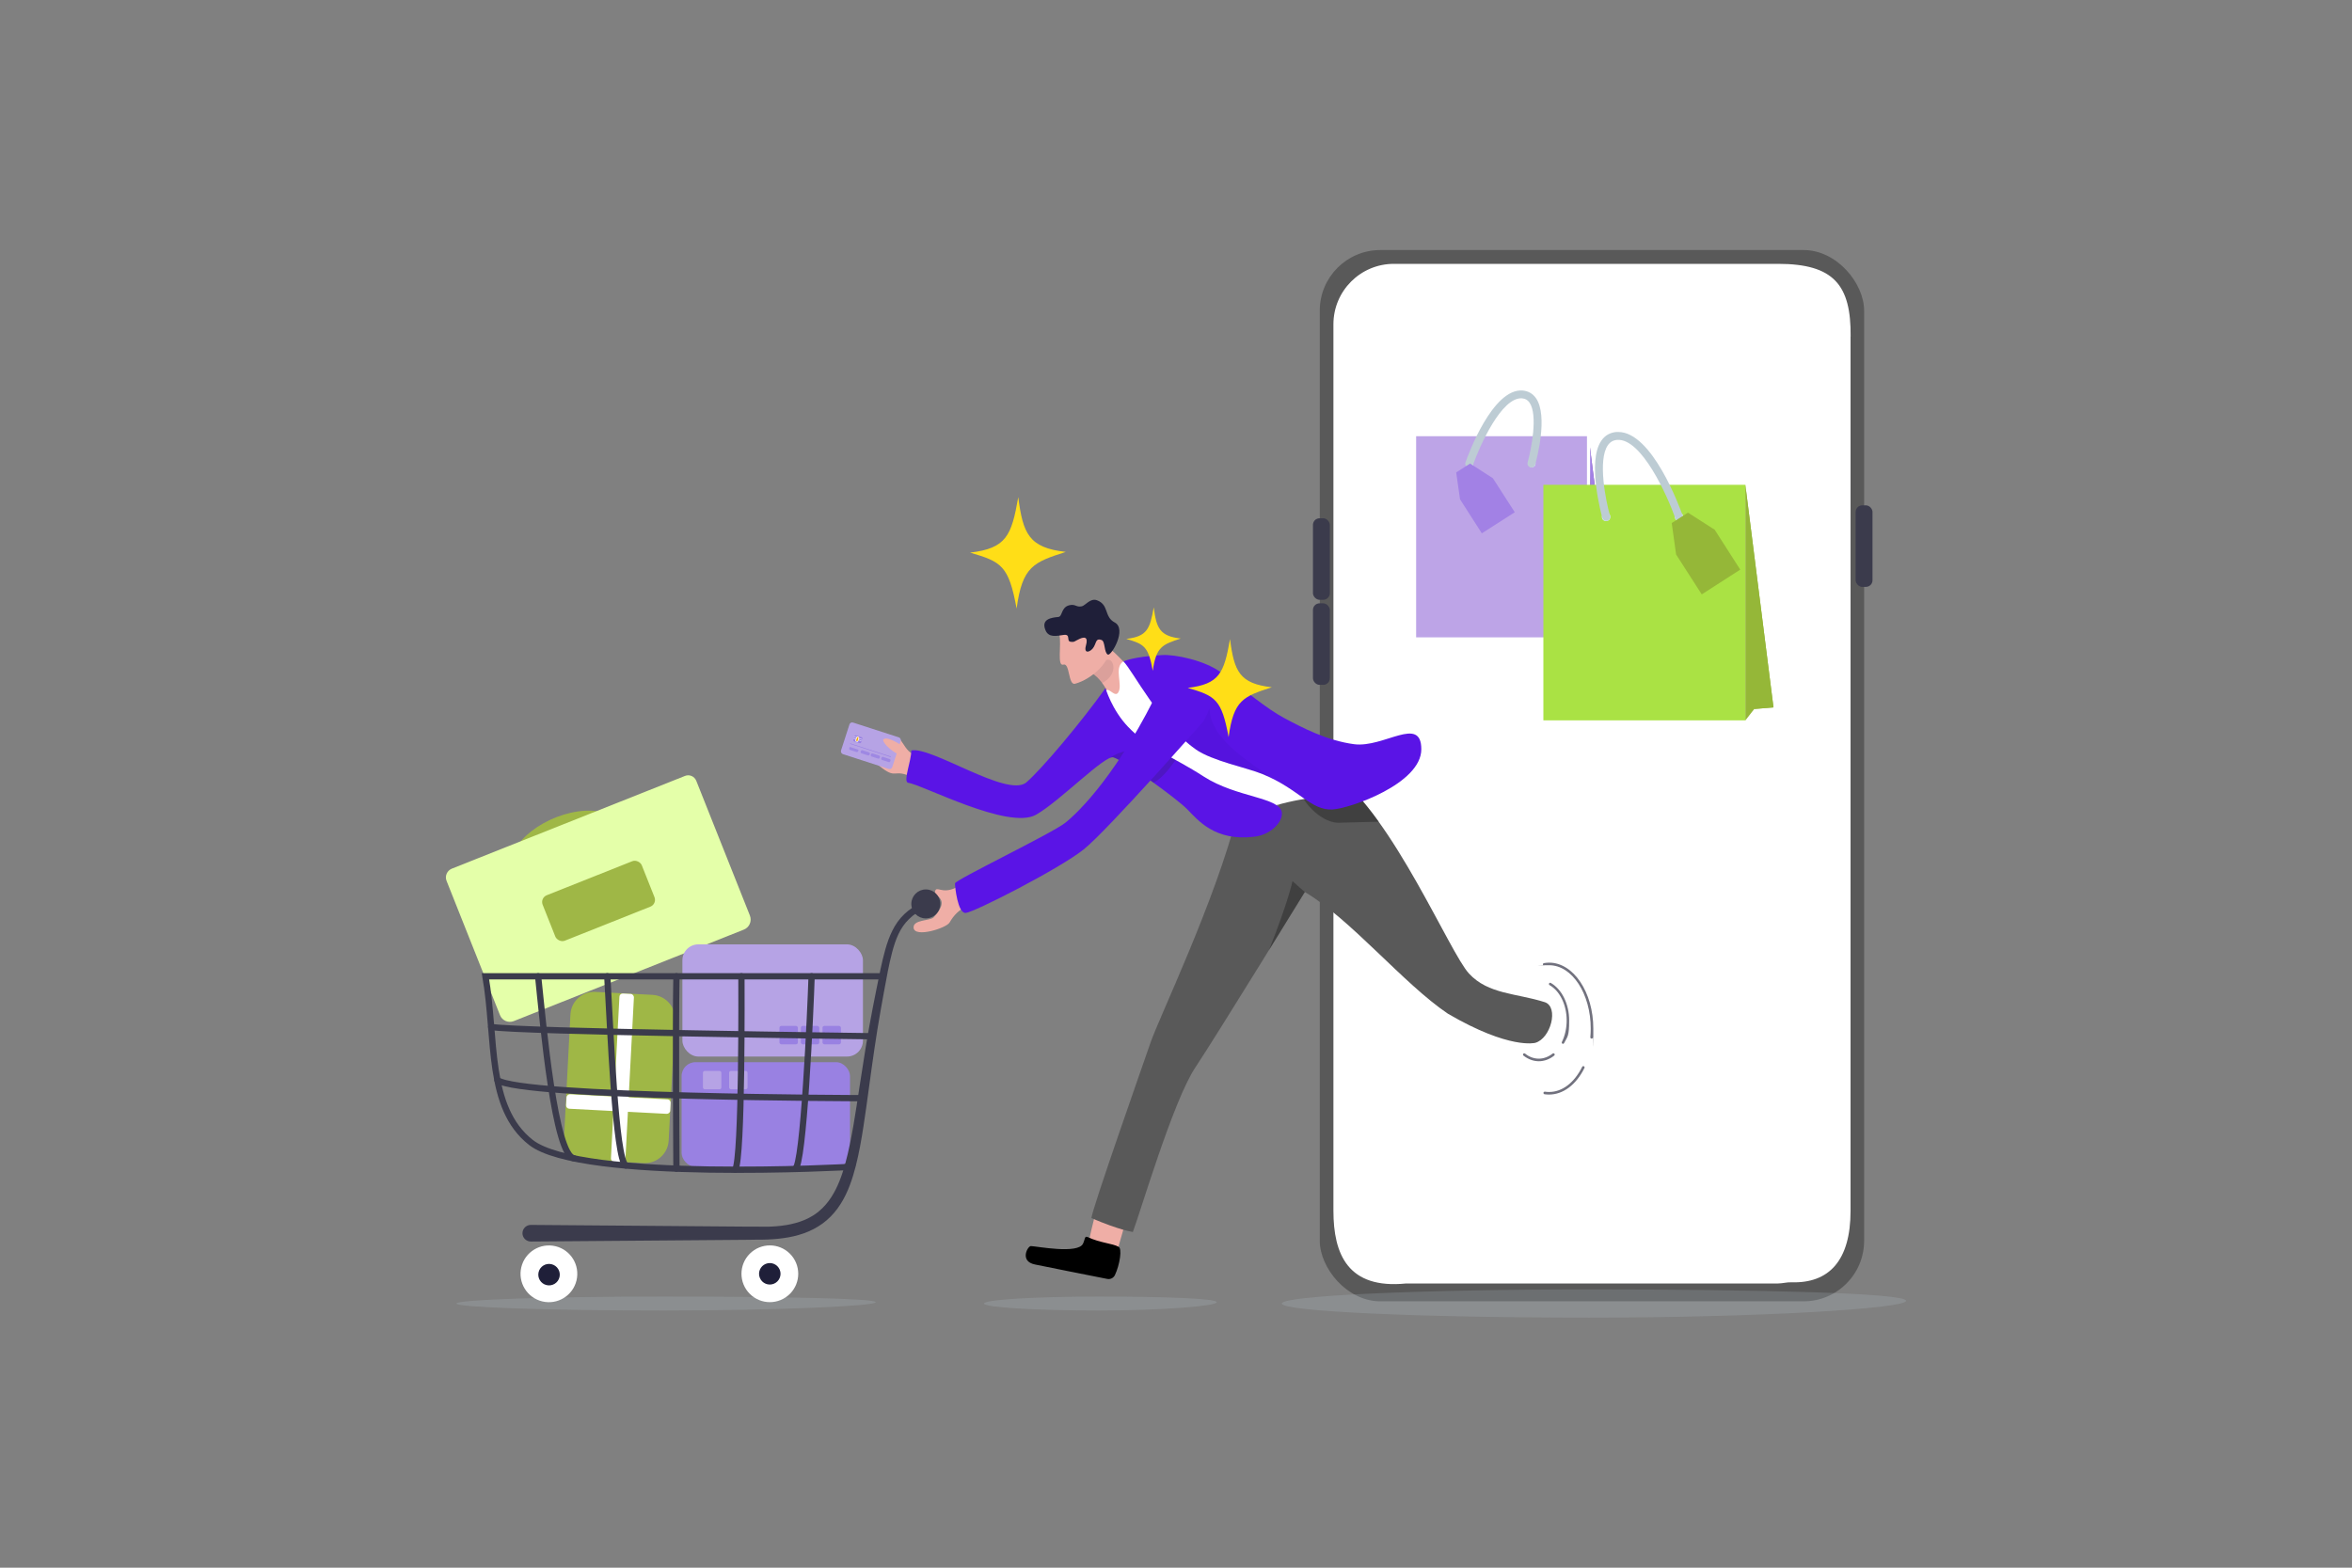 <?xml version="1.0" encoding="UTF-8"?>
<svg id="Layer_1" xmlns="http://www.w3.org/2000/svg" version="1.1" viewBox="0 0 3000 2000">
  <rect x="0" y="0" width="3000" height="2000" fill="#808080" stroke="none"/>
  <!-- Generator: Adobe Illustrator 29.1.0, SVG Export Plug-In . SVG Version: 2.1.0 Build 142)  -->
  <defs>
    <style>
      .st0 {
        fill: #4513bf;
      }

      .st0, .st1 {
        opacity: .2;
      }

      .st2, .st3 {
        fill: #95b738;
      }

      .st4 {
        fill: #9981e2;
      }

      .st5 {
        fill: #595959;
      }

      .st6 {
        fill: #282828;
      }

      .st6, .st7 {
        opacity: .5;
      }

      .st8 {
        opacity: .1;
      }

      .st8, .st1, .st7, .st9 {
        fill: #1f1f39;
      }

      .st10 {
        fill: #e4ffa9;
      }

      .st11 {
        fill: #efaea6;
      }

      .st12, .st13 {
        fill: #a281e5;
      }

      .st14 {
        fill: #d9f3ff;
      }

      .st15 {
        fill: #fffdfd;
      }

      .st16 {
        fill: #ffde17;
      }

      .st13, .st3 {
        fill-rule: evenodd;
      }

      .st17 {
        fill: #fff;
      }

      .st18 {
        opacity: .9;
      }

      .st19 {
        opacity: .8;
      }

      .st20 {
        opacity: .8;
      }

      .st21 {
        fill: #5a14e6;
      }

      .st22 {
        fill: none;
        stroke: #3b3b4c;
        stroke-linecap: round;
        stroke-miterlimit: 10;
        stroke-width: 8px;
      }

      .st23 {
        fill: #b6a3e5;
      }

      .st24 {
        fill: #3b3b4c;
      }

      .st25 {
        fill: #f4ad00;
      }

      .st26 {
        fill: #bda4e7;
      }

      .st27 {
        fill: #aae244;
      }

      .st28, .st29 {
        fill: #bdccd4;
      }

      .st30 {
        fill: #8860ab;
      }

      .st29 {
        opacity: .2;
      }

      .st31 {
        fill: #9fb746;
      }
    </style>
  </defs>
  <g>
    <g>
      <rect class="st5" x="1683.4" y="319" width="694.3" height="1341.2" rx="77.2" ry="77.2"/>
      <path class="st17" d="M2360.4,429.2v1115.6c0,63.3-27.4,92.7-75.7,91.1-5.6-.2-11.2,1.5-16.9,1.5h-474.3c-74.4,7.5-92.7-37.5-92.7-92.7V413.7c0-42.6,34.5-77.1,77.1-77.1h489.9c71.4,0,93.3,27.1,92.7,92.7Z"/>
      <rect class="st24" x="1674.7" y="661.2" width="21.5" height="104" rx="8.4" ry="8.4"/>
      <rect class="st24" x="2366.9" y="644.7" width="21.5" height="104" rx="8.4" ry="8.4"/>
      <rect class="st24" x="1674.7" y="769.7" width="21.5" height="104" rx="8.4" ry="8.4"/>
    </g>
    <path class="st29" d="M2431.2,1659.5c0,9.9-187.8,21.5-404.3,21.5s-391.9-8-391.9-18,175.5-18,391.9-18,404.3,4.6,404.3,14.5Z"/>
    <path class="st29" d="M1117.1,1661.3c0,4.9-126.2,10.6-271.6,10.6s-263.3-4-263.3-8.9,117.9-8.9,263.3-8.9,271.6,2.3,271.6,7.2Z"/>
    <path class="st29" d="M1551.9,1661.3c0,4.9-70,10.6-150.7,10.6s-146.1-4-146.1-8.9,65.4-8.9,146.1-8.9,150.7,2.3,150.7,7.2Z"/>
    <path class="st11" d="M1193,971.8c-8.1-3.1-12.9-5.8-24.2-8.3-10.9-2.4-14.4-11.8-20.4-19.9-4.9-6.7-34.9-7.2-35.9,4.3-.9,10.8-.4,21.1,4.4,25.3,25.7,22.2,21.2,9.1,39.4,15.3,10.9,3.7,21.6,10.1,26.6,10.1,5,0,10.2-26.8,10.2-26.8Z"/>
    <path class="st11" d="M1257.1,1145.2c-7.7,4-12.2,7.3-23.1,11-10.5,3.7-17.8,12-22.8,20.7-4.1,7.2-44.6,19.9-45.9,6.8-1-10.8,21.3-8.7,25.6-13.4,22.9-25.1,0-25.6,1.8-33.2,1.8-7.6,8.6,3.9,25.9-4.4,10.4-5,20.3-12.5,25.2-13.1,5-.6,13.2,25.4,13.2,25.4Z"/>
    <path class="st11" d="M1388.8,1585.1c2.2-15,12.5-52,12.5-52l39.4,8.2-15.9,55.4-30.2,11.4-5.7-23Z"/>
    <path d="M1387.2,1578.2c-3.9-1.8-3,2.5-5.8,8.4-6.4,13.6-58.4,3.4-66.4,3.1-4.2-.2-15,19.5,5.2,23.5,17.4,3.5,73.1,14.8,92.1,18.4,4,.8,8-1.2,9.8-4.9,6.2-13.1,9.6-34.6,4.4-36.2-7.5-4.2-22.9-4.7-39.2-12.3Z"/>
    <path class="st5" d="M1578.1,1039.1c-28.3,111-99.6,259-110.5,290.8-11,31.8-74.8,213-75.5,224.1,36.9,15.8,52.9,17.7,52.9,17.7,9.9-26.3,51.3-167.1,79.5-209.6s139.8-224.1,139.8-224.1c58.5,34.4,125.7,117,182.6,155.3,79,46.1,111.4,37.1,111.4,37.1,19.7-5.6,30.2-45.5,12.3-51.8-36.2-11.6-72.3-9.9-96.9-36.6-24.7-26.7-96.4-199.2-170.1-253.4-7.4-5.4-50.4,24.1-74.1,39.6-23.7,15.6-51.5,10.9-51.5,10.9Z"/>
    <rect class="st4" x="869.4" y="1355.1" width="214.8" height="133.5" rx="17.7" ry="17.7"/>
    <path class="st7" d="M1645.5,1126.7s0,0,0,0c-.3-.2-.4-.3-.4-.3,0,0,.4.2.4.2Z"/>
    <path class="st6" d="M1664.3,1138s0,0,0,0c-.4.7-29.3,47.5-45.7,74.1,24-60.3,29.6-86.3,30-88,1.2.8,4,3.9,15.8,13.9Z"/>
    <path class="st6" d="M1758.6,1048.3c-18.9.4-42.8,1-50.9,1.3-14.1.5-33.8-11.9-46.1-32.1l60.1-13.4c12.6,12.3,24.9,27.5,36.9,44.2Z"/>
    <path class="st11" d="M1445.6,903.1l13.1-32.6c-12.1-9.8-35.1-39.3-47.6-45.9-13.7-7.2-13.9-5.7-13.9-5.7l-3.2,27.1-1.5,12.8s5.7,2.8,12.3,11.2c4.6,5.9,9.7,14.5,13.7,26.9,2.9,9.3,27.2,6.2,27.2,6.2Z"/>
    <path class="st8" d="M1392.5,858.9s6.7,4,13.3,12.5c20.4-10.7,15.4-30.3,7.4-29.8-5,.3-19.2,4.5-19.2,4.5l-1.5,12.8Z"/>
    <g>
      <path class="st11" d="M1351.3,810c2.8,12.7-3.3,40.5,5.1,37.9,8.4-2.6,5.9,26.8,14.9,24.4,21.8-6,42.4-27.3,42-38.6-.4-11.3-10.9-39.9-10.9-39.9l-51,16.2Z"/>
      <path class="st9" d="M1377.1,815c-6.6,2.9-6.3,4.6-11.7,3.7-5.5-.8.7-10-8.6-8.7s-19.3,3.8-23.3-6.1c-5.9-14.3,7.9-16,16.4-16.8,5.5-.5,3.3-12.2,13.8-14.9,8.2-2.1,8.8,2.9,16.2,1.3,4.5-1,10.8-10.8,19.3-7.7,15.7,5.8,8.8,21.1,22.6,28.3,16,8.4-4.4,43.1-8.7,41-5-2.5-3.2-16.8-8-18.6-7.2-2.6-6.4,2.6-9.9,8.8-3.7,6.6-13.3,9.9-10.1-1.6,3.3-11.5-2-11.4-8-8.7Z"/>
    </g>
    <path class="st17" d="M1432.4,844.1c-11.8,8.2.2,30.2-6.2,39.5-3.9,5.6-9.5-3.8-14.1-3.4-2.8.3-4.8-.2-4.1,5.2,12.1,92.7,165.5,157.3,165.5,157.3,0,0,67.4-21.5,96.1-24.1,42-3.8,42.2-22.6,33.6-28-8.6-5.3-224.8-146.2-224.8-146.2,0,0-17.9-4.2-45.9-.4Z"/>
    <path class="st21" d="M1410.1,877.9c-30.2,42.4-81.5,103.7-101.5,120.7-25,18.7-120.3-46.6-146.2-41.2,0,13.4-10.5,38.7-4.4,41.2,17.2,1.7,128.1,60.9,163.5,40.8,29.9-16.9,88.1-76.7,98.7-73.2,15.6,5.2,81,52.8,94.3,66.4,13.3,13.5,35.1,41.2,85.8,34.8,20.7-2.6,35.7-18.6,34.8-30.3-1.5-20.1-57.5-19.2-99.7-46.4-40.1-26-69.2-34.8-96.6-63.5-20.7-21.7-28.7-49.3-28.7-49.3Z"/>
    <path class="st21" d="M1525,955.9c21.6,15.1,65.2,23.3,85.5,31.7,46.9,19.3,61.6,46.7,89.1,45.1,23-1.4,113.3-33,113.3-76.8s-47.9-1.4-85.9-6.5c-34.8-4.7-65.7-20.9-88.9-33.3-22.6-12-48.6-34.3-80.8-58.3-20.6-15.3-58.5-23.1-74.9-22.1-39.1,2.3-49.4,8.2-49.4,8.2,11.4,10.9,46.1,79.9,92,111.9Z"/>
    <path class="st0" d="M1619.9,991.8c-3-1.4-6.1-2.8-9.4-4.2-20.3-8.4-64-16.6-85.5-31.7-7.9-5.5-15.4-12.1-22.5-19.3l40.4-33c-.2,41.7,60.4,73.4,77.1,88.2Z"/>
    <path class="st1" d="M1499.4,969.5c-4.6,6.8-16.9,23.9-28.1,29-20.9-15.1-42.9-29.6-51.1-32.3-1.1-.4-2.7,0-4.8.8,27.6-19.3,56.9-4.2,76.5-1.7,2.5,1.4,5,2.8,7.5,4.2Z"/>
    <path class="st21" d="M1482,871.3c-54.2,114.4-106.1,164.7-123.1,178.3-17,13.6-140.8,73-140.8,77.4,0,4.3,3.4,38.2,13.6,37.7,10.2-.5,119.3-56.1,150.5-81,31.2-25,152.5-163.1,152.5-163.1,0,0,27.6-44.7.4-59.3-27.2-14.6-53.1,10-53.1,10Z"/>
    <path class="st16" d="M1436.6,815.1c26.3-3.2,30.1-12.2,35-40.3,3.4,26.7,7.8,36.8,34.5,39.8-23.3,7.6-31.5,10.4-35.7,41.2-5.7-31.2-10.9-34-33.8-40.7Z"/>
    <path class="st16" d="M1237.4,705c46.2-5.5,52.8-21.5,61.4-70.8,6,46.8,13.6,64.6,60.6,69.9-41,13.3-55.4,18.2-62.7,72.3-10.1-54.8-19.1-59.6-59.3-71.4Z"/>
    <path class="st16" d="M1514.9,877.6c40.6-4.9,46.4-18.9,54-62.3,5.3,41.2,12,56.8,53.3,61.5-36,11.7-48.7,16-55.1,63.6-8.9-48.2-16.8-52.5-52.1-62.8Z"/>
    <g>
      <rect class="st23" x="1076.1" y="930.5" width="68.7" height="42.3" rx="3.6" ry="3.6" transform="translate(346.6 -295.5) rotate(17.9)"/>
      <g>
        <path class="st4" d="M1090.3,939.4h7.3c.8,0,1.4.6,1.4,1.4v4.8c0,1-.8,1.8-1.8,1.8h-7c-1,0-1.8-.8-1.8-1.8v-4.4c0-1,.8-1.9,1.9-1.9Z" transform="translate(343.3 -290.7) rotate(17.9)"/>
        <g>
          <rect class="st25" x="1092" y="940.2" width="2.9" height="5.7" rx=".9" ry=".9" transform="translate(343.1 -290.7) rotate(17.9)"/>
          <path class="st15" d="M1093.1,946.4l-1.2-.4c-.7-.2-1-.9-.8-1.6l1.2-3.8c.2-.7.9-1,1.6-.8l1.2.4c.7.2,1,.9.8,1.6l-1.2,3.8c-.2.7-.9,1-1.6.8ZM1093.6,940.6c-.2,0-.4,0-.5.3l-1.2,3.8c0,.2,0,.4.2.5l1.2.4c.2,0,.4,0,.5-.2l1.2-3.8c0-.2,0-.4-.3-.5l-1.2-.4Z"/>
        </g>
        <rect class="st17" x="1094.6" y="944.6" width="3.9" height=".5" transform="translate(343.8 -291.5) rotate(17.9)"/>
        <rect class="st17" x="1088.3" y="942.6" width="3.9" height=".5" transform="translate(342.9 -289.7) rotate(17.9)"/>
        <rect class="st17" x="1088.9" y="940.6" width="3.9" height=".5" transform="translate(342.3 -290) rotate(17.9)"/>
        <rect class="st17" x="1095.3" y="942.7" width="3.9" height=".5" transform="translate(343.3 -291.8) rotate(17.9)"/>
      </g>
      <path class="st4" d="M1135.7,965.7l-50.9-16.5c-.2,0-.4-.3-.3-.6v-.3c.2-.2.4-.4.7.3l50.9,16.5c.2-.5.4-.3.3,0v.3c-.2.2-.4.4-.7.3Z"/>
      <g class="st20">
        <path class="st4" d="M1092.6,959.4l-8.4-2.7c-.8-.3-1.3-1.2-1-2l.3-.9c.3-.8,1.2-1.3,2-.4l8.4,2.7c.8-.3,1.3.6,1,1.4l-.3.9c-.3.8-1.2,1.3-2,1Z"/>
      </g>
      <g class="st20">
        <rect class="st4" x="1097.3" y="958.6" width="12" height="4.1" rx="1.6" ry="1.6" transform="translate(349 -292.8) rotate(17.9)"/>
      </g>
      <g class="st20">
        <rect class="st4" x="1110.2" y="962.7" width="12" height="4.1" rx="1.6" ry="1.6" transform="translate(350.9 -296.6) rotate(17.9)"/>
      </g>
      <g class="st20">
        <rect class="st4" x="1123.6" y="967.1" width="12" height="4.1" rx="1.6" ry="1.6" transform="translate(352.9 -300.5) rotate(17.9)"/>
      </g>
    </g>
    <path class="st11" d="M1146.5,962.7c-11.6-5.4-22.9-17.6-19.3-19.8,5.6-3.5,20.8,6.9,23,8.2,2.2,1.3,7.2,7.2,3,8.8-4.2,1.6-6.7,2.8-6.7,2.8Z"/>
    <g>
      <path class="st31" d="M657.3,1083.3c18-32.9,81.8-61.8,123-43.3,39.3,17.7-123,43.3-123,43.3Z"/>
      <g>
        <path class="st10" d="M948.7,1186l-293.4,116.7c-6.9,2.7-14.7-.6-17.5-7.5l-68.2-171.4c-2.5-6.2.6-13.1,6.7-15.6l297.4-118.3c5.7-2.3,12.1.5,14.4,6.2l68.4,171.9c2.8,7.1-.6,15.2-7.8,18Z"/>
        <rect class="st31" x="695.3" y="1118.3" width="136.1" height="62.4" rx="9.3" ry="9.3" transform="translate(-370.8 363.6) rotate(-21.7)"/>
      </g>
    </g>
    <rect class="st23" x="870.4" y="1204.8" width="230.3" height="143.1" rx="20.3" ry="20.3"/>
    <rect class="st4" x="994.2" y="1308.8" width="23.5" height="23.5" rx="2.4" ry="2.4"/>
    <rect class="st23" x="896.6" y="1366.2" width="23.5" height="23.5" rx="2.4" ry="2.4"/>
    <rect class="st23" x="930" y="1366.2" width="23.5" height="23.5" rx="2.4" ry="2.4"/>
    <rect class="st4" x="1021.5" y="1308.8" width="23.5" height="23.5" rx="2.4" ry="2.4"/>
    <rect class="st4" x="1049.1" y="1308.8" width="23.5" height="23.5" rx="2.4" ry="2.4"/>
    <g>
      <path class="st31" d="M719.6,1448.1l8-154c.9-16.7,15.1-29.6,31.9-28.7l72.7,3.8c16.7.9,29.6,15.1,28.7,31.9l-8,154c-.9,16.7-15.1,29.6-31.9,28.7l-72.7-3.8c-16.7-.9-29.6-15.1-28.7-31.9Z"/>
      <rect class="st17" x="785.4" y="1267.2" width="18.5" height="215.1" rx="4.2" ry="4.2" transform="translate(72.3 -39.3) rotate(3)"/>
      <rect class="st17" x="779" y="1341.2" width="18.5" height="133" rx="4.2" ry="4.2" transform="translate(-658.3 2122) rotate(-87)"/>
    </g>
    <g>
      <path class="st24" d="M1179.1,1158.9c-7.2,3.7-14,8-19.6,13.6-5.7,5.5-10.1,12-13.5,19.2-3.4,7.2-5.9,15-8,22.9-2.1,8-3.9,16.1-5.5,24.2-3.2,16.3-6.1,32.9-9.1,49.4-2.9,16.5-5.6,33-8,49.5-2.5,16.6-4.7,33.1-7,49.8-2.3,16.6-4.5,33.3-7.1,49.9-2.6,16.7-5.5,33.4-9.7,50-2.1,8.3-4.6,16.6-7.7,24.8-1.5,4.1-3.3,8.1-5.2,12.1-1.9,4-4.1,7.9-6.5,11.7-4.8,7.6-10.7,14.7-17.7,20.7-1.7,1.5-3.6,2.9-5.4,4.3-1.9,1.3-3.8,2.6-5.7,3.8-3.9,2.4-8,4.5-12.2,6.3-4.2,1.8-8.4,3.3-12.8,4.5-4.3,1.3-8.7,2.2-13,3-8.7,1.5-17.5,2.4-26.1,2.7-2.2.1-4.3.1-6.5.2h-6.3c0,0-12.6.2-12.6.2l-25.2.2-50.3.4-201.3,1.6c-5.8,0-10.6-4.6-10.7-10.5,0-5.8,4.6-10.6,10.5-10.7,0,0,.1,0,.2,0l201.3,1.6,50.3.4,25.2.2h12.6c0,.1,6.3.1,6.3.1,2,0,4.1,0,6.1,0,8.1-.2,16.1-.8,23.9-2.1,3.9-.7,7.8-1.4,11.5-2.5,3.8-1,7.5-2.2,11-3.7,3.6-1.4,7-3.1,10.3-5.1,1.7-.9,3.2-2,4.8-3.1,1.5-1.1,3.1-2.2,4.5-3.5,5.8-4.8,10.8-10.7,15.1-17.2,2.1-3.3,4.1-6.7,5.9-10.2,1.8-3.6,3.4-7.2,4.9-10.9,3-7.5,5.4-15.2,7.6-23.1,4.3-15.8,7.4-32.2,10.3-48.6,2.8-16.4,5.3-33,7.8-49.6,2.5-16.6,5.1-33.2,7.8-49.8,2.7-16.6,5.7-33.2,8.9-49.7,3.3-16.5,6.4-32.9,9.9-49.4,1.8-8.3,3.7-16.5,6-24.7,2.3-8.2,5.1-16.4,9-24.3,3.9-7.9,9.1-15.4,15.6-21.5,6.5-6.2,14.1-10.8,21.8-14.6,2-1,4.4-.2,5.4,1.8,1,2,.2,4.3-1.7,5.3h0Z"/>
      <path class="st22" d="M1126.2,1245.5h-507c13.8,79.6,1.3,167.4,57.9,211.9,64.5,50.7,407,31.3,407,31.3"/>
      <path class="st22" d="M686.4,1245.5c6.6,63.8,21.4,228,45.7,232.3"/>
      <path class="st22" d="M774.6,1245.5c3.9,63.8,10.3,233.4,23.6,241.4"/>
      <path class="st22" d="M862.8,1245.5c-1.3,65.1,0,245.4,0,245.4"/>
      <path class="st22" d="M945.7,1245.5c0,16.4,1.3,231-7.9,246.8"/>
      <path class="st22" d="M1035.2,1245.5c-1.3,42.8-10.4,244.7-21.1,245.4"/>
      <path class="st22" d="M634.5,1377.9c30.2,22.2,465.9,23.1,465.9,23.1"/>
      <path class="st22" d="M626.5,1310.1c29.3,6.1,485.7,11.9,485.7,11.9"/>
      <g>
        <circle class="st17" cx="700.1" cy="1625" r="36.2" transform="translate(-1043.4 1926.5) rotate(-76.5)"/>
        <circle class="st9" cx="700.1" cy="1625" r="13.7" transform="translate(-1042.7 1930.6) rotate(-76.6)"/>
      </g>
      <g>
        <circle class="st17" cx="981.9" cy="1625" r="36.2" transform="translate(-861.4 1170.3) rotate(-45)"/>
        <circle class="st9" cx="981.9" cy="1625" r="13.7" transform="translate(-543.2 494.2) rotate(-22.3)"/>
      </g>
      <circle class="st24" cx="1180.9" cy="1153.2" r="18.5"/>
    </g>
    <g class="st18">
      <g class="st19">
        <path class="st24" d="M1962.9,1353.9c-6.9,0-13.8-2.5-19.7-7.2-.7-.6-.8-1.6-.3-2.3.6-.7,1.6-.8,2.3-.3,5.3,4.3,11.4,6.5,17.6,6.5s12.3-2.3,17.6-6.5c.7-.6,1.7-.4,2.3.3.6.7.4,1.7-.3,2.3-5.9,4.7-12.7,7.2-19.7,7.2Z"/>
        <path class="st24" d="M1993.6,1331.7c-.2,0-.5,0-.7-.2-.8-.4-1.1-1.4-.7-2.2,4-8.1,6.1-17.6,6.1-27.5,0-19.7-8.5-37.4-21.8-45-.8-.5-1.1-1.5-.6-2.2.5-.8,1.5-1.1,2.2-.6,14.2,8.2,23.4,27,23.4,47.9s-2.2,20.4-6.5,28.9c-.3.6-.9.9-1.5.9Z"/>
      </g>
      <g class="st19">
        <path class="st24" d="M1975.9,1396.4c-1.9,0-3.9-.1-5.8-.4-.9-.1-1.5-1-1.4-1.9.1-.9,1-1.5,1.9-1.4,1.8.3,3.6.4,5.3.4,16.7,0,32.1-11.7,42.2-32.1.4-.8,1.4-1.1,2.2-.7.8.4,1.1,1.4.7,2.2-10.7,21.5-27.2,33.9-45.2,33.9Z"/>
        <path class="st24" d="M2030.1,1325s0,0-.1,0c-.9,0-1.6-.9-1.5-1.8.3-3.6.5-7.3.5-10.9,0-44.6-23.8-80.9-53-80.9s-4.1.2-6.1.5c-.9.2-1.7-.4-1.9-1.3-.2-.9.4-1.7,1.3-1.9,2.2-.4,4.5-.6,6.7-.6,31,0,56.3,37.8,56.3,84.2s-.2,7.5-.5,11.2c0,.9-.8,1.5-1.6,1.5Z"/>
      </g>
    </g>
  </g>
  <g>
    <g>
      <g id="_xBB_ÎÎ_x2DB_ÒÚ_xF8FF__x2021__x2C6_Ë_x2C7__x5F_721_x5F_9_x5F_">
        <rect class="st26" x="1806.3" y="556.5" width="220" height="256.6"/>
        <polygon class="st30" points="2026.2 813.1 2036 800.7 2056.9 798.9 2026.2 556.5 2026.2 813.1"/>
        <polygon class="st12" points="2036 800.7 2026.2 556.5 2056.9 798.9 2036 800.7"/>
        <path class="st14" d="M1879.2,591.4c0,2.6-2.1,4.7-4.7,4.7s-4.7-2.1-4.7-4.7,2.1-4.7,4.7-4.7,4.7,2.1,4.7,4.7Z"/>
        <circle class="st14" cx="1953.9" cy="591.4" r="4.7"/>
        <path class="st28" d="M1874,596.4c-.6,0-1.1,0-1.7-.3-2.6-.9-4-3.8-3-6.4,3.4-9.7,34.6-94.5,72.8-91.5,7.1.6,12.9,3.9,17,9.7,15.9,22.7.8,78.5-.9,84.8-.7,2.7-3.5,4.2-6.2,3.5s-4.2-3.5-3.5-6.2c4.4-15.8,13.5-60.4,2.4-76.4-2.4-3.4-5.4-5.1-9.5-5.4-26.1-2.1-54,60.6-62.6,84.9-.7,2.1-2.7,3.3-4.7,3.3h-.1Z"/>
        <polygon class="st13" points="1904.2 610.1 1932.1 653.5 1890.1 680.4 1862.3 637 1857.4 602.7 1875.1 591.4 1904.2 610.1"/>
      </g>
      <path class="st17" d="M2026.2,815.1c-1.1,0-2-.9-2-2v-256.6c0-1.1.9-2,2-2s2,.9,2,2v256.6c0,1.1-.9,2-2,2Z"/>
    </g>
    <g>
      <rect class="st27" x="1968.6" y="618.5" width="257.7" height="300.5"/>
      <polygon class="st2" points="2226.2 919.1 2237.6 904.5 2262.1 902.5 2226.2 618.5 2226.2 919.1"/>
      <polygon class="st2" points="2237.6 904.5 2226.2 618.5 2262.1 902.5 2237.6 904.5"/>
      <circle class="st14" cx="2048.6" cy="659.4" r="5.4"/>
      <path class="st14" d="M2147,659.4c0,3-2.4,5.4-5.4,5.4s-5.4-2.4-5.4-5.4,2.4-5.4,5.4-5.4,5.4,2.4,5.4,5.4Z"/>
      <path class="st28" d="M2048.6,664.4c-2.2,0-4.2-1.4-4.8-3.7-.8-2.9-19.9-71.9-1.2-98.6,4.6-6.7,11.1-10.3,19.2-11h2.3c43.2,0,78.2,95.6,82.2,106.7.9,2.6-.4,5.5-3,6.4s-5.5-.4-6.4-3c-10.1-28.6-43.1-102.4-74.2-100-5.1.4-8.9,2.6-11.8,6.7-13.3,19-2.6,71.6,2.7,90.2.7,2.7-.8,5.4-3.5,6.2-.5,0-.9.2-1.4.2h-.1Z"/>
      <polygon class="st3" points="2187.1 675.8 2219.7 726.7 2170.6 758.3 2137.9 707.4 2132.3 667.3 2153 654 2187.1 675.8"/>
    </g>
  </g>
</svg>